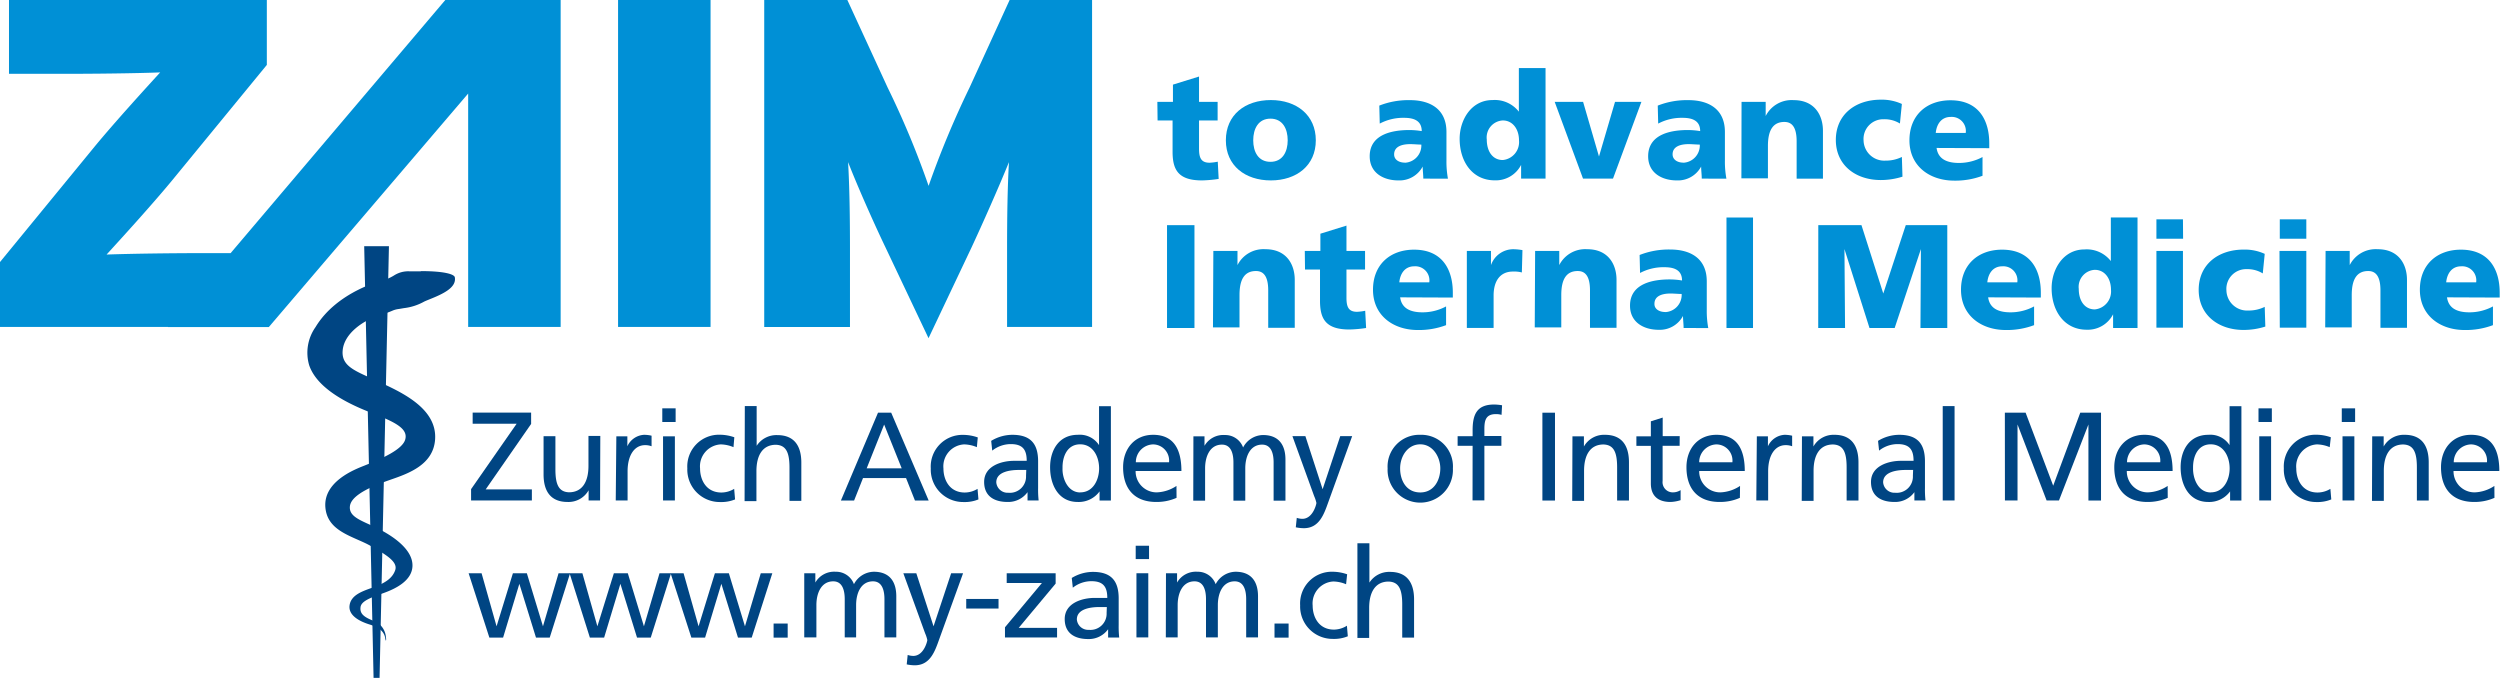 <svg id="Ebene_1" data-name="Ebene 1" xmlns="http://www.w3.org/2000/svg" viewBox="0 0 333.54 90.44"><defs><style>.cls-1{fill:#004583;}.cls-2{fill:#0090d6;}</style></defs><title>zaim_logo</title><path class="cls-1" d="M203.15,243.78l6.08-8.73h-5.87v-1.48h7.8v1.51l-6.06,8.73h6.16v1.48h-8.11Z" transform="translate(-140.3 -178.52)"/><path class="cls-1" d="M220.36,245.29h-1.53v-1.36h0a3.08,3.08,0,0,1-2.8,1.56c-2.22,0-3.21-1.38-3.21-3.68v-5.09h1.58v4.43c0,2,.44,3,1.81,3.05,1.8,0,2.6-1.44,2.6-3.52v-4h1.58Z" transform="translate(-140.3 -178.52)"/><path class="cls-1" d="M222.53,236.73H224v1.33h0a2.61,2.61,0,0,1,2.23-1.53,4.43,4.43,0,0,1,1,.12v1.41a2.34,2.34,0,0,0-.87-.15c-1.41,0-2.33,1.34-2.33,3.49v3.89h-1.58Z" transform="translate(-140.3 -178.52)"/><path class="cls-1" d="M230.44,234.82h-1.78V233h1.78Zm-1.68,1.91h1.58v8.56h-1.58Z" transform="translate(-140.3 -178.52)"/><path class="cls-1" d="M238.16,238.18a4.57,4.57,0,0,0-1.71-.37,2.93,2.93,0,0,0-2.75,3.21c0,1.53.82,3.21,2.85,3.21a3.3,3.3,0,0,0,1.7-.49l.12,1.41a4.82,4.82,0,0,1-2,.35A4.33,4.33,0,0,1,232,241a4.23,4.23,0,0,1,4.36-4.48,5.91,5.91,0,0,1,1.91.34Z" transform="translate(-140.3 -178.52)"/><path class="cls-1" d="M239.67,232.7h1.58V238h0a3.14,3.14,0,0,1,2.75-1.43c2.22,0,3.21,1.38,3.21,3.68v5.09h-1.58v-4.43c0-2-.44-3-1.81-3.05-1.8,0-2.6,1.44-2.6,3.52v4h-1.58Z" transform="translate(-140.3 -178.52)"/><path class="cls-1" d="M257.44,233.58h1.76l5,11.72h-1.83l-1.19-3h-5.74l-1.19,3h-1.76Zm.82,1.58L255.93,241h4.67Z" transform="translate(-140.3 -178.52)"/><path class="cls-1" d="M270.63,238.18a4.57,4.57,0,0,0-1.71-.37,2.93,2.93,0,0,0-2.75,3.21c0,1.53.82,3.21,2.85,3.21a3.3,3.3,0,0,0,1.7-.49l.12,1.41a4.82,4.82,0,0,1-2,.35,4.33,4.33,0,0,1-4.36-4.48,4.23,4.23,0,0,1,4.36-4.48,5.91,5.91,0,0,1,1.91.34Z" transform="translate(-140.3 -178.52)"/><path class="cls-1" d="M272.54,237.34a5.46,5.46,0,0,1,2.82-.81c2.45,0,3.44,1.21,3.44,3.54v3.54a13.59,13.59,0,0,0,.07,1.68h-1.48v-1.11h0a3.17,3.17,0,0,1-2.65,1.31c-1.85,0-3.14-.81-3.14-2.67,0-2.15,2.35-2.82,4-2.82.62,0,1.06,0,1.68,0,0-1.48-.54-2.23-2.12-2.23a4,4,0,0,0-2.48.87Zm4.68,3.88c-.34,0-.67,0-1,0-.86,0-3,.13-3,1.65a1.51,1.51,0,0,0,1.59,1.39,2.16,2.16,0,0,0,2.38-2.25Z" transform="translate(-140.3 -178.52)"/><path class="cls-1" d="M287,244.08h0a3.43,3.43,0,0,1-2.92,1.41c-2.58,0-3.68-2.3-3.68-4.63s1.21-4.33,3.69-4.33a3.05,3.05,0,0,1,2.84,1.38h0v-5.2h1.58v12.59H287Zm-2.58.13c1.78,0,2.52-1.76,2.52-3.19,0-1.59-.82-3.22-2.53-3.22s-2.38,1.61-2.35,3.17C282,242.32,282.74,244.22,284.43,244.22Z" transform="translate(-140.3 -178.52)"/><path class="cls-1" d="M297.27,244.94a6.55,6.55,0,0,1-2.7.55c-3,0-4.43-1.85-4.43-4.63,0-2.53,1.59-4.33,4-4.33,2.85,0,3.78,2.08,3.78,4.83h-6.11a2.8,2.8,0,0,0,2.82,2.85,5.06,5.06,0,0,0,2.63-.86Zm-1-4.75a2.16,2.16,0,0,0-2.13-2.38,2.37,2.37,0,0,0-2.3,2.38Z" transform="translate(-140.3 -178.52)"/><path class="cls-1" d="M299.52,236.73H301V238h0a2.89,2.89,0,0,1,2.72-1.44,2.53,2.53,0,0,1,2.43,1.66,3.05,3.05,0,0,1,2.65-1.66c2.18,0,3,1.41,3,3.27v5.49h-1.58v-5.1c0-1.06-.25-2.38-1.53-2.38-1.61,0-2.25,1.58-2.25,3.17v4.31h-1.58v-5.1c0-1.06-.25-2.38-1.53-2.38-1.61,0-2.25,1.58-2.25,3.17v4.31h-1.58Z" transform="translate(-140.3 -178.52)"/><path class="cls-1" d="M313.31,247.61a2.42,2.42,0,0,0,.74.13c1.41,0,1.88-1.95,1.88-2.12a4.75,4.75,0,0,0-.3-.91l-2.9-8h1.73l2.3,7.08h0l2.35-7.08h1.59l-3.16,8.74c-.59,1.65-1.21,3.54-3.29,3.54a5.18,5.18,0,0,1-1.07-.12Z" transform="translate(-140.3 -178.52)"/><path class="cls-1" d="M329.79,236.53a4.22,4.22,0,0,1,4.35,4.48,4.36,4.36,0,1,1-8.71,0A4.23,4.23,0,0,1,329.79,236.53Zm0,7.69c1.85,0,2.67-1.68,2.67-3.21s-1-3.21-2.67-3.21-2.69,1.58-2.69,3.21S327.93,244.22,329.79,244.22Z" transform="translate(-140.3 -178.52)"/><path class="cls-1" d="M336.77,238h-2v-1.28h2v-.79c0-2.08.54-3.44,2.87-3.44a6.41,6.41,0,0,1,1.06.1l-.07,1.28a2.49,2.49,0,0,0-.76-.1c-1.36,0-1.53.87-1.53,2v.92h2.27V238h-2.27v7.28h-1.58Z" transform="translate(-140.3 -178.52)"/><path class="cls-1" d="M346.08,233.58h1.68v11.72h-1.68Z" transform="translate(-140.3 -178.52)"/><path class="cls-1" d="M350.09,236.73h1.53v1.36h0a3.08,3.08,0,0,1,2.8-1.56c2.22,0,3.21,1.38,3.21,3.68v5.09h-1.58v-4.43c0-2-.44-3-1.81-3.05-1.8,0-2.6,1.44-2.6,3.52v4h-1.58Z" transform="translate(-140.3 -178.52)"/><path class="cls-1" d="M364.39,238h-2.27v4.68a1.36,1.36,0,0,0,1.33,1.53,1.94,1.94,0,0,0,1.07-.3v1.34a5,5,0,0,1-1.34.24c-1.63,0-2.63-.77-2.63-2.48v-5h-1.93v-1.28h1.93v-2l1.58-.5v2.48h2.27Z" transform="translate(-140.3 -178.52)"/><path class="cls-1" d="M372.43,244.94a6.55,6.55,0,0,1-2.7.55c-3,0-4.43-1.85-4.43-4.63,0-2.53,1.59-4.33,4-4.33,2.85,0,3.78,2.08,3.78,4.83H367a2.8,2.8,0,0,0,2.82,2.85,5.06,5.06,0,0,0,2.63-.86Zm-1-4.75a2.16,2.16,0,0,0-2.13-2.38,2.37,2.37,0,0,0-2.3,2.38Z" transform="translate(-140.3 -178.52)"/><path class="cls-1" d="M374.69,236.73h1.48v1.33h0a2.61,2.61,0,0,1,2.23-1.53,4.43,4.43,0,0,1,1,.12v1.41a2.34,2.34,0,0,0-.87-.15c-1.41,0-2.33,1.34-2.33,3.49v3.89h-1.58Z" transform="translate(-140.3 -178.52)"/><path class="cls-1" d="M380.71,236.73h1.53v1.36h0a3.08,3.08,0,0,1,2.8-1.56c2.21,0,3.21,1.38,3.21,3.68v5.09h-1.58v-4.43c0-2-.44-3-1.81-3.05-1.8,0-2.6,1.44-2.6,3.52v4h-1.58Z" transform="translate(-140.3 -178.52)"/><path class="cls-1" d="M390.86,237.34a5.46,5.46,0,0,1,2.82-.81c2.45,0,3.44,1.21,3.44,3.54v3.54a13.59,13.59,0,0,0,.07,1.68h-1.48v-1.11h0a3.17,3.17,0,0,1-2.65,1.31c-1.85,0-3.14-.81-3.14-2.67,0-2.15,2.35-2.82,4-2.82.62,0,1.06,0,1.68,0,0-1.48-.54-2.23-2.12-2.23a4,4,0,0,0-2.48.87Zm4.68,3.88c-.34,0-.67,0-1,0-.86,0-3,.13-3,1.65a1.51,1.51,0,0,0,1.59,1.39,2.16,2.16,0,0,0,2.38-2.25Z" transform="translate(-140.3 -178.52)"/><path class="cls-1" d="M399.49,232.7h1.58v12.59h-1.58Z" transform="translate(-140.3 -178.52)"/><path class="cls-1" d="M407.78,233.58h2.77l3.68,9.74,3.61-9.74h2.77v11.72h-1.68V235.15h0L415,245.29h-1.65l-3.88-10.14h0v10.14h-1.68Z" transform="translate(-140.3 -178.52)"/><path class="cls-1" d="M429.51,244.94a6.55,6.55,0,0,1-2.7.55c-3,0-4.43-1.85-4.43-4.63,0-2.53,1.59-4.33,4-4.33,2.85,0,3.78,2.08,3.78,4.83h-6.11a2.8,2.8,0,0,0,2.82,2.85,5.06,5.06,0,0,0,2.63-.86Zm-1-4.75a2.16,2.16,0,0,0-2.13-2.38,2.37,2.37,0,0,0-2.3,2.38Z" transform="translate(-140.3 -178.52)"/><path class="cls-1" d="M437.83,244.08h0a3.43,3.43,0,0,1-2.92,1.41c-2.58,0-3.68-2.3-3.68-4.63s1.21-4.33,3.69-4.33a3.05,3.05,0,0,1,2.84,1.38h0v-5.2h1.58v12.59h-1.51Zm-2.58.13c1.78,0,2.52-1.76,2.52-3.19,0-1.59-.82-3.22-2.53-3.22s-2.38,1.61-2.35,3.17C432.85,242.32,433.55,244.22,435.25,244.22Z" transform="translate(-140.3 -178.52)"/><path class="cls-1" d="M443.4,234.82h-1.78V233h1.78Zm-1.68,1.91h1.58v8.56h-1.58Z" transform="translate(-140.3 -178.52)"/><path class="cls-1" d="M451.12,238.18a4.57,4.57,0,0,0-1.71-.37,2.93,2.93,0,0,0-2.75,3.21c0,1.53.82,3.21,2.85,3.21a3.3,3.3,0,0,0,1.7-.49l.12,1.41a4.82,4.82,0,0,1-2,.35A4.33,4.33,0,0,1,445,241a4.23,4.23,0,0,1,4.36-4.48,5.91,5.91,0,0,1,1.91.34Z" transform="translate(-140.3 -178.52)"/><path class="cls-1" d="M454.51,234.82h-1.78V233h1.78Zm-1.68,1.91h1.58v8.56h-1.58Z" transform="translate(-140.3 -178.52)"/><path class="cls-1" d="M456.79,236.73h1.53v1.36h0a3.08,3.08,0,0,1,2.8-1.56c2.21,0,3.21,1.38,3.21,3.68v5.09h-1.58v-4.43c0-2-.44-3-1.81-3.05-1.8,0-2.6,1.44-2.6,3.52v4h-1.58Z" transform="translate(-140.3 -178.52)"/><path class="cls-1" d="M473.1,244.94a6.55,6.55,0,0,1-2.7.55c-3,0-4.43-1.85-4.43-4.63,0-2.53,1.59-4.33,4-4.33,2.85,0,3.78,2.08,3.78,4.83h-6.11a2.8,2.8,0,0,0,2.82,2.85,5.06,5.06,0,0,0,2.63-.86Zm-1-4.75a2.16,2.16,0,0,0-2.13-2.38,2.37,2.37,0,0,0-2.3,2.38Z" transform="translate(-140.3 -178.52)"/><path class="cls-1" d="M213.64,263.59h-1.83l-2.22-7.18h0l-2.17,7.18h-1.83L202.82,255h1.73l2,7.08h0l2.18-7.08h1.86l2.15,7.08h0l2.08-7.08h1.54Z" transform="translate(-140.3 -178.52)"/><path class="cls-1" d="M227.12,263.59h-1.83l-2.22-7.18h0l-2.17,7.18H219L216.29,255H218l2,7.08h0L222.2,255h1.86l2.15,7.08h0l2.08-7.08h1.54Z" transform="translate(-140.3 -178.52)"/><path class="cls-1" d="M240.59,263.59h-1.83l-2.22-7.18h0l-2.17,7.18h-1.83L229.77,255h1.73l2,7.08h0l2.18-7.08h1.86l2.15,7.08h0L241.8,255h1.54Z" transform="translate(-140.3 -178.52)"/><path class="cls-1" d="M243.51,261.71h1.88v1.88h-1.88Z" transform="translate(-140.3 -178.52)"/><path class="cls-1" d="M247.6,255h1.48v1.24h0a2.89,2.89,0,0,1,2.72-1.44,2.53,2.53,0,0,1,2.43,1.66,3.05,3.05,0,0,1,2.65-1.66c2.18,0,3,1.41,3,3.27v5.49h-1.58v-5.1c0-1.06-.25-2.38-1.53-2.38-1.61,0-2.25,1.58-2.25,3.17v4.31H253v-5.1c0-1.06-.25-2.38-1.53-2.38-1.61,0-2.25,1.58-2.25,3.17v4.31H247.6Z" transform="translate(-140.3 -178.52)"/><path class="cls-1" d="M261.4,265.9a2.42,2.42,0,0,0,.74.13c1.41,0,1.88-1.95,1.88-2.12a4.75,4.75,0,0,0-.3-.91l-2.9-8h1.73l2.3,7.08h0l2.35-7.08h1.59l-3.16,8.74c-.59,1.65-1.21,3.54-3.29,3.54a5.18,5.18,0,0,1-1.07-.12Z" transform="translate(-140.3 -178.52)"/><path class="cls-1" d="M269.21,258.43h4.31v1.28h-4.31Z" transform="translate(-140.3 -178.52)"/><path class="cls-1" d="M274.38,262.21l4.93-5.91h-4.7V255h6.53v1.38l-4.93,5.91h5.12v1.28h-6.95Z" transform="translate(-140.3 -178.52)"/><path class="cls-1" d="M283.29,255.63a5.46,5.46,0,0,1,2.82-.81c2.45,0,3.44,1.21,3.44,3.54v3.54a13.59,13.59,0,0,0,.07,1.68h-1.48v-1.11h0a3.17,3.17,0,0,1-2.65,1.31c-1.85,0-3.14-.81-3.14-2.67,0-2.15,2.35-2.82,4-2.82.62,0,1.06,0,1.68,0,0-1.48-.54-2.23-2.12-2.23a4,4,0,0,0-2.48.87Zm4.68,3.88c-.34,0-.67,0-1,0-.86,0-3,.13-3,1.65a1.51,1.51,0,0,0,1.59,1.39,2.16,2.16,0,0,0,2.38-2.25Z" transform="translate(-140.3 -178.52)"/><path class="cls-1" d="M293.6,253.11h-1.78v-1.78h1.78ZM291.92,255h1.58v8.56h-1.58Z" transform="translate(-140.3 -178.52)"/><path class="cls-1" d="M295.86,255h1.48v1.24h0a2.89,2.89,0,0,1,2.72-1.44,2.53,2.53,0,0,1,2.43,1.66,3.05,3.05,0,0,1,2.65-1.66c2.18,0,3,1.41,3,3.27v5.49h-1.58v-5.1c0-1.06-.25-2.38-1.53-2.38-1.61,0-2.25,1.58-2.25,3.17v4.31h-1.58v-5.1c0-1.06-.25-2.38-1.53-2.38-1.61,0-2.25,1.58-2.25,3.17v4.31h-1.58Z" transform="translate(-140.3 -178.52)"/><path class="cls-1" d="M310.34,261.71h1.88v1.88h-1.88Z" transform="translate(-140.3 -178.52)"/><path class="cls-1" d="M319.89,256.47a4.57,4.57,0,0,0-1.71-.37,2.93,2.93,0,0,0-2.75,3.21c0,1.53.82,3.21,2.85,3.21A3.3,3.3,0,0,0,320,262l.12,1.41a4.82,4.82,0,0,1-2,.35,4.33,4.33,0,0,1-4.36-4.48,4.23,4.23,0,0,1,4.36-4.48,5.91,5.91,0,0,1,1.91.34Z" transform="translate(-140.3 -178.52)"/><path class="cls-1" d="M321.4,251H323v5.25h0a3.14,3.14,0,0,1,2.75-1.43c2.21,0,3.21,1.38,3.21,3.68v5.09h-1.58v-4.43c0-2-.44-3-1.81-3.05-1.8,0-2.6,1.44-2.6,3.52v4H321.4Z" transform="translate(-140.3 -178.52)"/><path class="cls-2" d="M199.71,178.52H215.1v43.62H202.76V191l-26.6,31.16H162.7ZM140.3,222.14v-8.66l12.77-15.58c2.74-3.3,6.61-7.54,8.6-9.72-3.37.13-8.85.19-13,.19h-7.17v-9.85h34.4v8.66l-12.78,15.58c-2.74,3.3-6.61,7.54-8.6,9.72,3.37-.12,8.85-.19,13-.19h8.54v9.85Zm82.46,0V178.52H235.1v43.62Zm51.9,0V211.74c0-4.3.06-8.23.25-11.59-1.31,3.24-3.55,8.29-5,11.4l-5.73,12.09-5.73-12.09c-1.5-3.12-3.74-8.16-5-11.4.19,3.37.25,7.29.25,11.59v10.41H242.26V178.52h11.09l5.36,11.65a116.65,116.65,0,0,1,5.48,13.15,124.45,124.45,0,0,1,5.48-13.15L275,178.52h11v43.62Z" transform="translate(-140.3 -178.52)"/><polygon class="cls-1" points="49.84 90.44 50.64 90.44 51.89 32.85 48.59 32.85 49.84 90.44"/><path class="cls-1" d="M196.45,214.72c-.57,0-1.09,0-1.5,0a3.49,3.49,0,0,0-2,.5,6.09,6.09,0,0,1-1.14.57c-.33.08-6.51,1.55-9.42,6.38a5.92,5.92,0,0,0-.84,5.08c.81,2.38,3.53,4.49,8.08,6.26,3.24,1.26,5.17,2.14,4.73,3.66-.38,1.31-3,2.5-5.52,3.5-1.34.53-5.41,2.14-5.13,5.54.21,2.5,2.29,3.42,4.3,4.31.57.25,1.16.51,1.7.81,2.48,1.38,3.67,2.26,3.31,3.28s-1.27,1.69-3,2.3c-1.42.5-2.88,1-3.08,2.36s1.34,2.16,2.68,2.57c1.62.49,2,1.21,2.09,1.92a.94.94,0,0,0,.08.25.79.79,0,0,0,0-.41,2.52,2.52,0,0,0-1.75-2.29c-1.33-.52-1.73-1-1.64-1.78s1.21-1.23,3-1.86,3.85-1.71,3.93-3.61c.09-2.26-2.71-4.05-4.4-4.92-.48-.25-.94-.46-1.36-.65-1.54-.7-2.69-1.22-2.59-2.39s1.75-2.29,5.17-3.49l.28-.1c2.41-.83,5.69-2,5.92-5.36.28-4.12-4.41-6.27-7.51-7.69l-1-.47c-2.48-1.11-4-1.78-3.82-3.73.2-2.23,2.69-4,5.08-4.74a12.3,12.3,0,0,0,1.58-.56,3.06,3.06,0,0,1,.86-.22l.64-.11a7.23,7.23,0,0,0,2.69-.86c.19-.1.46-.2.77-.33,1.77-.71,3.59-1.55,3.34-2.93-.07-.38-1.3-.82-4.54-.82Z" transform="translate(-140.3 -178.52)"/><path class="cls-2" d="M294.71,192.11h2.08v-2.3l3.48-1.08v3.38h2.48v2.48h-2.48v3.77c0,1.24.29,1.87,1.42,1.87a6.78,6.78,0,0,0,1.08-.14l.12,2.3a17,17,0,0,1-2.22.2c-3.16,0-3.93-1.4-3.93-3.83v-4.17h-2Z" transform="translate(-140.3 -178.52)"/><path class="cls-2" d="M303.85,197.24c0-3.4,2.57-5.37,6-5.37s6,2,6,5.37-2.58,5.35-6,5.35S303.85,200.62,303.85,197.24Zm8.25,0c0-1.53-.67-2.89-2.3-2.89s-2.3,1.36-2.3,2.89.67,2.87,2.3,2.87S312.1,198.75,312.1,197.24Z" transform="translate(-140.3 -178.52)"/><path class="cls-2" d="M330.19,202.35c0-.55-.08-1.08-.08-1.61h0a3.51,3.51,0,0,1-3.24,1.85c-2,0-3.83-1-3.83-3.22,0-3.12,3.4-3.5,5.29-3.5a10.37,10.37,0,0,1,1.65.14c0-1.4-1.06-1.77-2.34-1.77a6.65,6.65,0,0,0-3.26.77l-.06-2.4a10.58,10.58,0,0,1,4.09-.73c2.61,0,4.87,1.12,4.87,4.25v3.81a12.54,12.54,0,0,0,.2,2.42Zm-2.44-2.12a2.31,2.31,0,0,0,2.18-2.42c-.45,0-1-.06-1.49-.06-1.2,0-2.14.37-2.14,1.36C326.29,199.81,326.92,200.22,327.75,200.22Z" transform="translate(-140.3 -178.52)"/><path class="cls-2" d="M346.5,202.35h-3.26v-1.83h0a3.79,3.79,0,0,1-3.52,2.06c-3,0-4.68-2.52-4.68-5.54,0-2.52,1.55-5.17,4.38-5.17a4.07,4.07,0,0,1,3.52,1.55h0v-5.82h3.56Zm-5.7-2.48a2.4,2.4,0,0,0,2.16-2.61c0-1.55-.87-2.67-2.16-2.67a2.27,2.27,0,0,0-2.14,2.54C338.66,198.75,339.46,199.87,340.8,199.87Z" transform="translate(-140.3 -178.52)"/><path class="cls-2" d="M347.72,192.11h3.79l2.12,7.29h0l2.14-7.29h3.52l-3.79,10.24h-4Z" transform="translate(-140.3 -178.52)"/><path class="cls-2" d="M367.34,202.35c0-.55-.08-1.08-.08-1.61h0a3.51,3.51,0,0,1-3.24,1.85c-2,0-3.83-1-3.83-3.22,0-3.12,3.4-3.5,5.29-3.5a10.37,10.37,0,0,1,1.65.14c0-1.4-1.06-1.77-2.34-1.77a6.65,6.65,0,0,0-3.26.77l-.06-2.4a10.58,10.58,0,0,1,4.09-.73c2.61,0,4.87,1.12,4.87,4.25v3.81a12.54,12.54,0,0,0,.2,2.42Zm-2.44-2.12a2.31,2.31,0,0,0,2.18-2.42c-.45,0-1-.06-1.49-.06-1.2,0-2.14.37-2.14,1.36C363.45,199.81,364.08,200.22,364.9,200.22Z" transform="translate(-140.3 -178.52)"/><path class="cls-2" d="M372.65,192.11h3.22V194h0a3.88,3.88,0,0,1,3.73-2.12c2.79,0,3.91,2,3.91,4.09v6.39H380v-5c0-1.93-.67-2.57-1.63-2.57-1.45,0-2.2,1-2.2,3.2v4.32h-3.54Z" transform="translate(-140.3 -178.52)"/><path class="cls-2" d="M393.78,195a3.88,3.88,0,0,0-2.14-.57,2.63,2.63,0,0,0-2.71,2.83,2.76,2.76,0,0,0,2.91,2.69,4.85,4.85,0,0,0,2.2-.49l.08,2.63a9.54,9.54,0,0,1-2.89.45c-3.38,0-6-2-6-5.35s2.57-5.37,6-5.37a6.36,6.36,0,0,1,2.81.57Z" transform="translate(-140.3 -178.52)"/><path class="cls-2" d="M398.67,198.26c.2,1.42,1.28,2,3,2a6.63,6.63,0,0,0,3.13-.79v2.5a10.26,10.26,0,0,1-3.75.65c-3.38,0-6-2-6-5.37s2.3-5.35,5.48-5.35c3.79,0,5.17,2.69,5.17,5.74v.65Zm3.89-2a1.88,1.88,0,0,0-2-2.14c-1.28,0-1.89,1-2,2.14Z" transform="translate(-140.3 -178.52)"/><path class="cls-2" d="M296,208.56h3.66v13.72H296Z" transform="translate(-140.3 -178.52)"/><path class="cls-2" d="M302.18,212h3.22v1.89h0a3.88,3.88,0,0,1,3.73-2.12c2.79,0,3.91,2,3.91,4.09v6.39h-3.54v-5c0-1.93-.67-2.57-1.63-2.57-1.46,0-2.2,1-2.2,3.2v4.32h-3.54Z" transform="translate(-140.3 -178.52)"/><path class="cls-2" d="M314.38,212h2.08v-2.3l3.48-1.08V212h2.48v2.48h-2.48v3.77c0,1.24.29,1.87,1.42,1.87a6.75,6.75,0,0,0,1.08-.14l.12,2.3a16.85,16.85,0,0,1-2.22.2c-3.16,0-3.93-1.4-3.93-3.83v-4.17h-2Z" transform="translate(-140.3 -178.52)"/><path class="cls-2" d="M327.1,218.19c.2,1.42,1.28,2,3,2a6.63,6.63,0,0,0,3.13-.79v2.5a10.27,10.27,0,0,1-3.75.65c-3.38,0-6-2-6-5.37s2.3-5.35,5.48-5.35c3.79,0,5.17,2.69,5.17,5.74v.65Zm3.89-2a1.88,1.88,0,0,0-2-2.14c-1.28,0-1.89,1-2,2.14Z" transform="translate(-140.3 -178.52)"/><path class="cls-2" d="M343.34,214.87a4.08,4.08,0,0,0-1.2-.12c-1.65,0-2.57,1.2-2.57,3.2v4.32H336V212h3.22v1.89h0a3.16,3.16,0,0,1,3-2.12,7.56,7.56,0,0,1,1.2.12Z" transform="translate(-140.3 -178.52)"/><path class="cls-2" d="M345.11,212h3.22v1.89h0a3.88,3.88,0,0,1,3.73-2.12c2.79,0,3.91,2,3.91,4.09v6.39h-3.54v-5c0-1.93-.67-2.57-1.63-2.57-1.46,0-2.2,1-2.2,3.2v4.32h-3.54Z" transform="translate(-140.3 -178.52)"/><path class="cls-2" d="M364.92,222.28c0-.55-.08-1.08-.08-1.61h0a3.51,3.51,0,0,1-3.24,1.85c-2,0-3.83-1-3.83-3.22,0-3.12,3.4-3.5,5.29-3.5a10.37,10.37,0,0,1,1.65.14c0-1.4-1.06-1.77-2.34-1.77a6.66,6.66,0,0,0-3.26.77l-.06-2.4a10.59,10.59,0,0,1,4.09-.73c2.61,0,4.87,1.12,4.87,4.25v3.81a12.54,12.54,0,0,0,.2,2.42Zm-2.44-2.12a2.3,2.3,0,0,0,2.18-2.42c-.45,0-1-.06-1.49-.06-1.2,0-2.14.37-2.14,1.36C361,219.74,361.66,220.15,362.48,220.15Z" transform="translate(-140.3 -178.52)"/><path class="cls-2" d="M370.64,207.54h3.54v14.74h-3.54Z" transform="translate(-140.3 -178.52)"/><path class="cls-2" d="M382.89,208.56h5.76l2.91,9.12h0l3-9.12h5.54v13.72h-3.58l.06-10.53h0l-3.5,10.53h-3.36l-3.34-10.53h0l.08,10.53h-3.58Z" transform="translate(-140.3 -178.52)"/><path class="cls-2" d="M405.55,218.19c.2,1.42,1.28,2,3,2a6.63,6.63,0,0,0,3.13-.79v2.5a10.27,10.27,0,0,1-3.75.65c-3.38,0-6-2-6-5.37s2.3-5.35,5.48-5.35c3.79,0,5.17,2.69,5.17,5.74v.65Zm3.89-2a1.88,1.88,0,0,0-2-2.14c-1.28,0-1.89,1-2,2.14Z" transform="translate(-140.3 -178.52)"/><path class="cls-2" d="M425.48,222.28h-3.26v-1.83h0a3.79,3.79,0,0,1-3.52,2.06c-3,0-4.68-2.52-4.68-5.54,0-2.52,1.55-5.17,4.38-5.17a4.08,4.08,0,0,1,3.52,1.55h0v-5.82h3.56Zm-5.7-2.48a2.4,2.4,0,0,0,2.16-2.61c0-1.55-.86-2.67-2.16-2.67a2.27,2.27,0,0,0-2.14,2.54C417.64,218.68,418.45,219.8,419.78,219.8Z" transform="translate(-140.3 -178.52)"/><path class="cls-2" d="M431.56,210.37H428v-2.59h3.54ZM428,212h3.54v10.24H428Z" transform="translate(-140.3 -178.52)"/><path class="cls-2" d="M442.19,215a3.88,3.88,0,0,0-2.14-.57,2.63,2.63,0,0,0-2.71,2.83,2.76,2.76,0,0,0,2.91,2.69,4.85,4.85,0,0,0,2.2-.49l.08,2.63a9.54,9.54,0,0,1-2.89.45c-3.38,0-6-2-6-5.35s2.57-5.37,6-5.37a6.36,6.36,0,0,1,2.81.57Z" transform="translate(-140.3 -178.52)"/><path class="cls-2" d="M448,210.37h-3.54v-2.59H448ZM444.42,212H448v10.24h-3.54Z" transform="translate(-140.3 -178.52)"/><path class="cls-2" d="M450.57,212h3.22v1.89h0a3.88,3.88,0,0,1,3.73-2.12c2.79,0,3.91,2,3.91,4.09v6.39h-3.54v-5c0-1.93-.67-2.57-1.63-2.57-1.45,0-2.2,1-2.2,3.2v4.32h-3.54Z" transform="translate(-140.3 -178.52)"/><path class="cls-2" d="M466.77,218.19c.2,1.42,1.28,2,3,2a6.63,6.63,0,0,0,3.13-.79v2.5a10.27,10.27,0,0,1-3.75.65c-3.38,0-6-2-6-5.37s2.3-5.35,5.48-5.35c3.79,0,5.17,2.69,5.17,5.74v.65Zm3.89-2a1.88,1.88,0,0,0-2-2.14c-1.28,0-1.89,1-2,2.14Z" transform="translate(-140.3 -178.52)"/></svg>